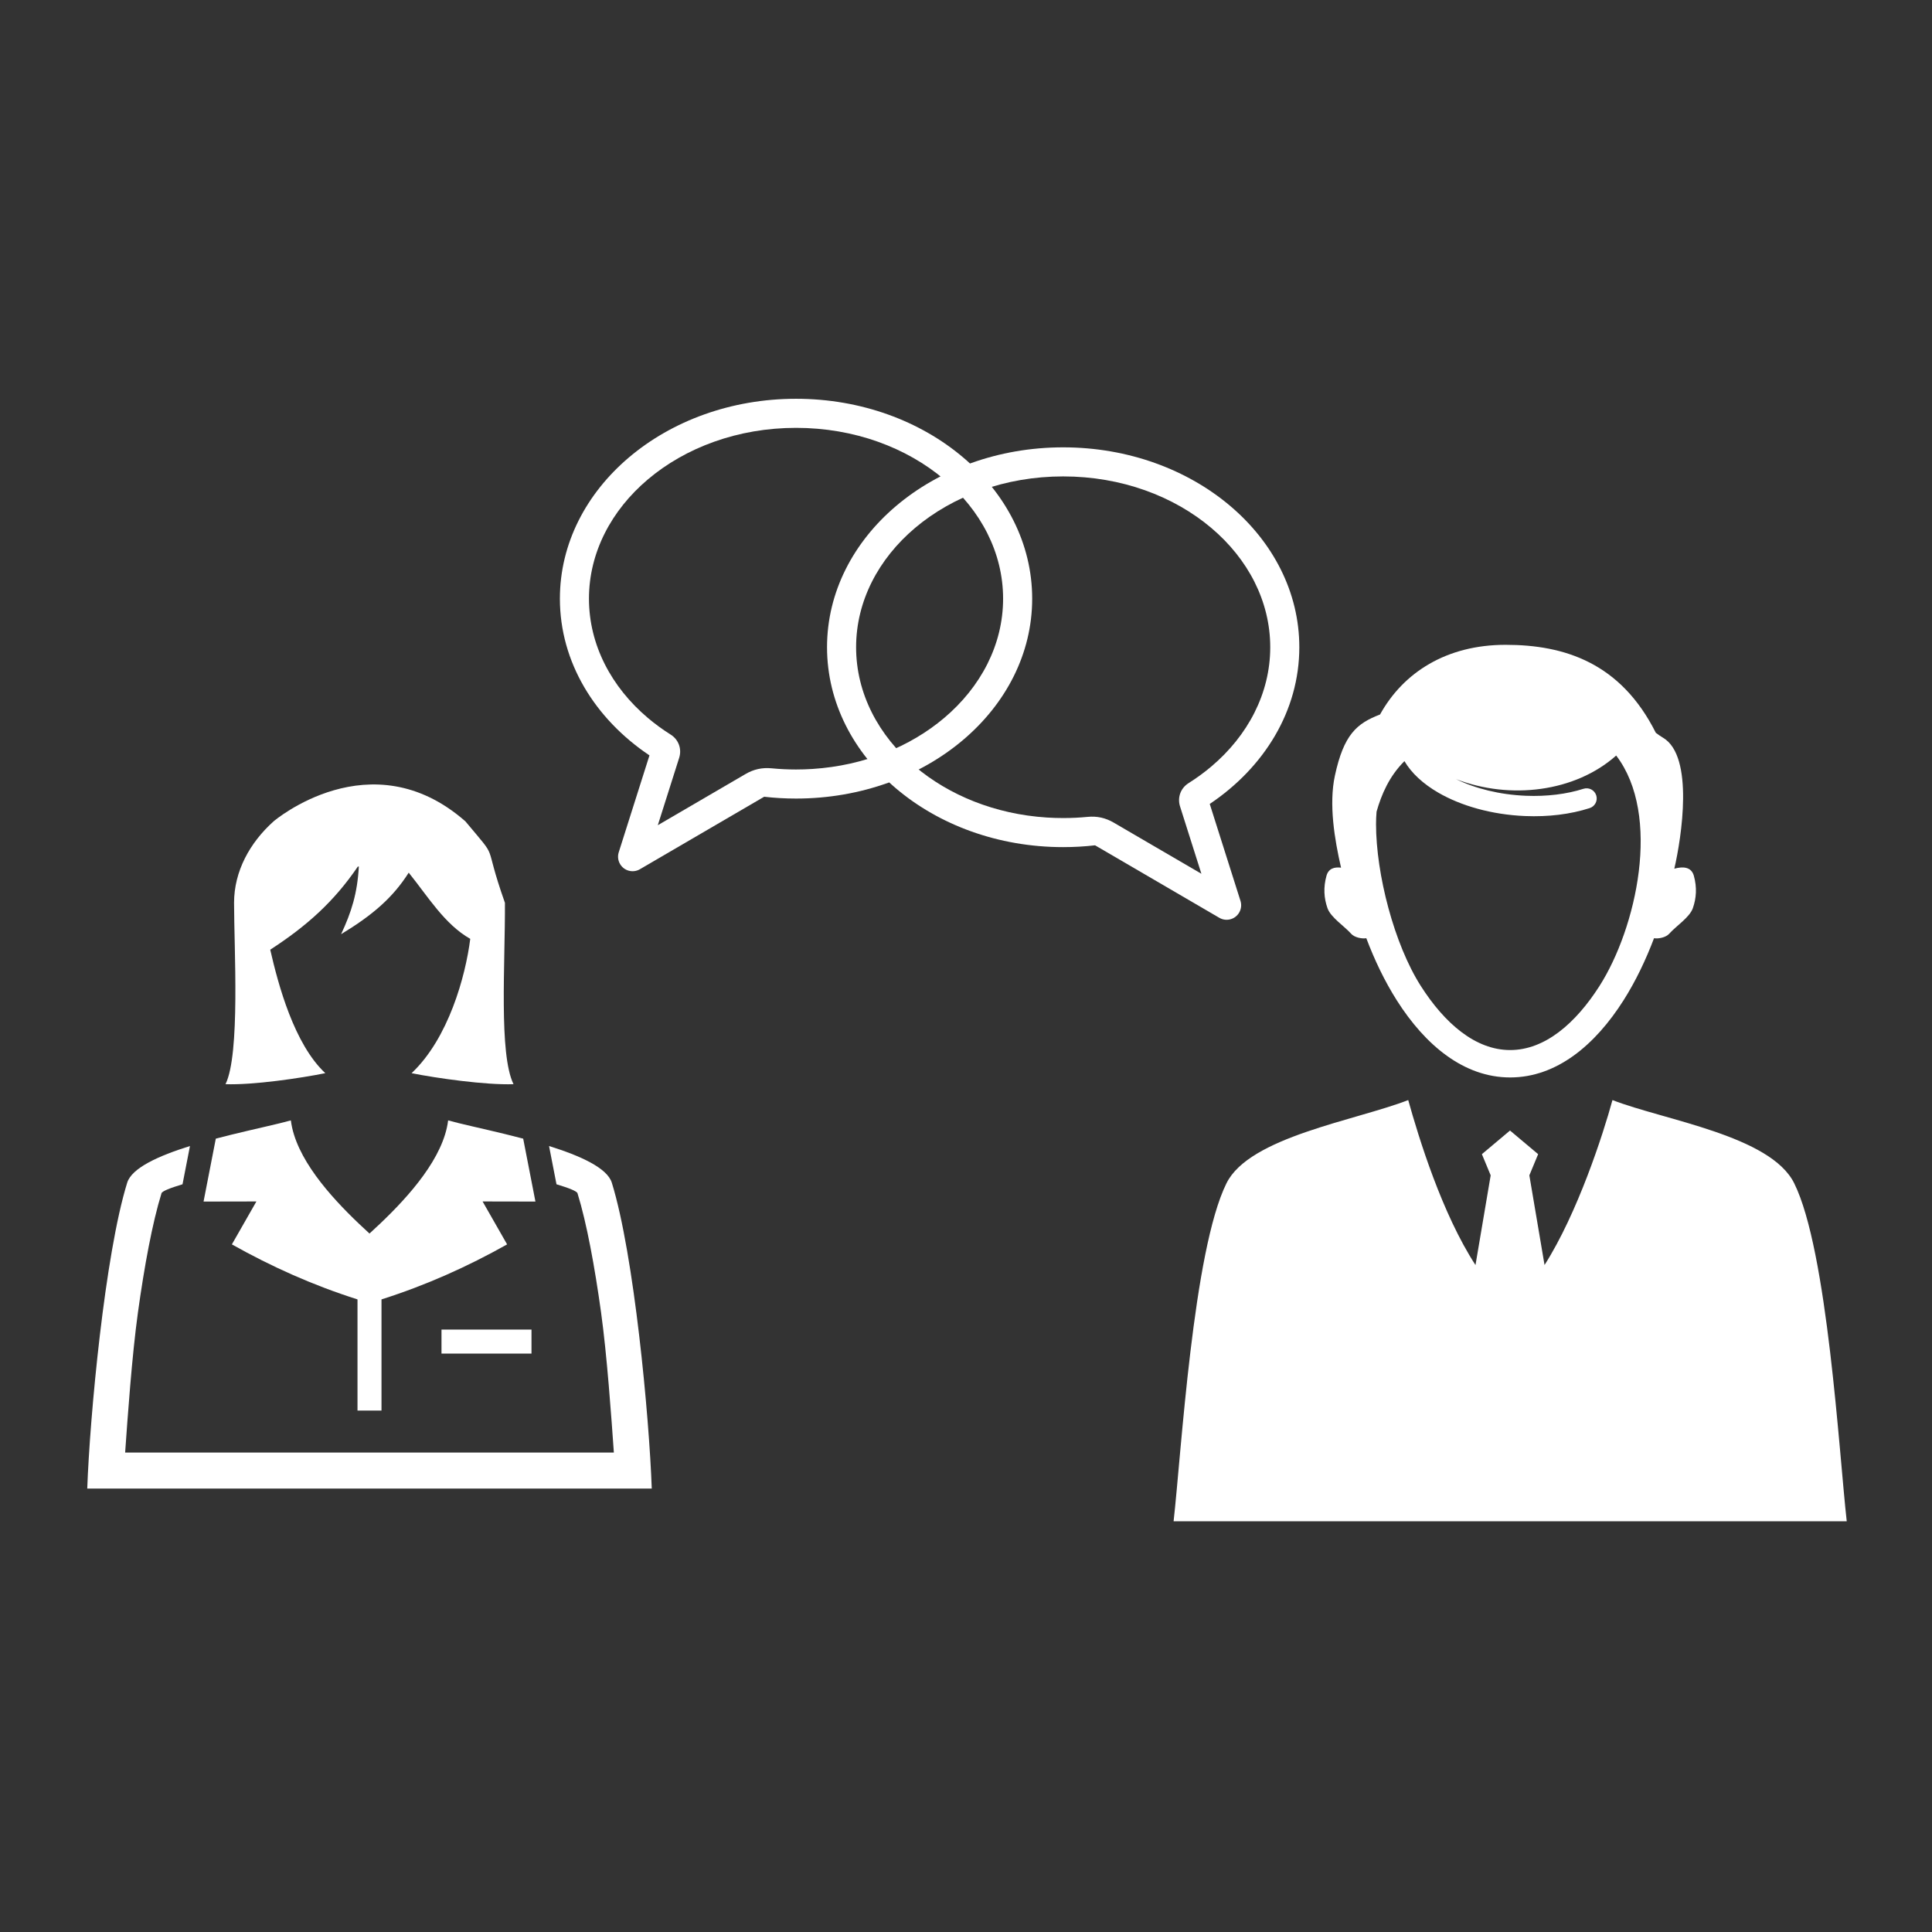 <?xml version="1.0" encoding="utf-8"?>
<!-- Generator: Adobe Illustrator 18.0.0, SVG Export Plug-In . SVG Version: 6.00 Build 0)  -->
<!DOCTYPE svg PUBLIC "-//W3C//DTD SVG 1.0//EN" "http://www.w3.org/TR/2001/REC-SVG-20010904/DTD/svg10.dtd">
<svg version="1.0" id="renkei" xmlns="http://www.w3.org/2000/svg" xmlns:xlink="http://www.w3.org/1999/xlink" x="0px" y="0px"
	 width="280px" height="280px" viewBox="0 0 280 280" style="enable-background:new 0 0 280 280;" xml:space="preserve">
<rect x="0" y="0" width="280" height="280" fill="#333333" stroke="none"/>
<g>
	<g>
		<path style="fill-rule:evenodd;clip-rule:evenodd;fill:#FFFFFF;" d="M234.229,109.498c-5.958,5.304-15.375,6.428-23.202,3.422
			c2.77,1.357,6.295,2.251,10.107,2.409c1.525,0.063,3.007,0,4.411-0.17c1.429-0.174,2.753-0.461,3.943-0.842
			c0.772-0.248,1.601,0.178,1.849,0.951c0.248,0.773-0.177,1.601-0.951,1.849c-1.383,0.443-2.896,0.773-4.497,0.968
			c-1.526,0.185-3.161,0.252-4.872,0.182c-4.833-0.201-9.286-1.483-12.575-3.393c-2.183-1.267-3.883-2.827-4.9-4.565
			c-2.199,2.184-3.334,4.831-4.042,7.331c-0.048,0.592-0.075,1.19-0.075,1.795c0,7.23,2.621,17.407,6.501,23.479
			c3.425,5.363,7.876,9.267,12.936,9.267c5.06,0,9.511-3.905,12.937-9.267C237.165,134.516,240.839,118.141,234.229,109.498
			L234.229,109.498z M242.656,125.895c1.222-0.333,2.461-0.299,2.83,1.032c0.472,1.69,0.363,3.244-0.147,4.695
			c-0.473,1.341-2.407,2.562-3.432,3.709c-0.475,0.531-1.539,0.75-2.193,0.643c-1.182,3.118-2.639,6.193-4.424,9.007
			c-4.101,6.464-9.69,11.171-16.427,11.171c-6.735,0-12.325-4.706-16.426-11.171c-1.788-2.817-3.239-5.884-4.422-9.007
			c-0.654,0.107-1.718-0.112-2.193-0.643c-1.024-1.147-2.959-2.368-3.432-3.709c-0.511-1.451-0.619-3.005-0.147-4.695
			c0.296-1.067,1.153-1.3,2.112-1.179c-0.948-4.117-1.784-9.2-0.892-13.33c1.287-5.962,3.156-7.569,6.542-8.867
			c3.383-6.107,9.639-10.099,18.199-10.099c8.56,0,16.695,2.629,21.772,12.756v0c0.34,0.257,0.693,0.5,1.067,0.724
			C245.535,109.629,243.706,121.347,242.656,125.895L242.656,125.895z M233.69,159.431c7.533,2.922,22.924,5.146,26.337,12.055
			c4.848,9.766,6.506,39.168,7.616,48.989h-97.557c1.111-9.827,2.818-39.225,7.665-48.989c3.322-6.722,18.667-9.079,26.339-12.055
			c1.541,5.526,4.902,16.453,9.749,23.911l2.201-13.003l-1.273-3.069l4.076-3.425l4.076,3.425l-1.274,3.069l2.201,12.996
			C228.628,175.825,232.324,164.435,233.69,159.431L233.69,159.431z"/>
	</g>
	<path style="fill:#FFFFFF;" d="M89.67,123.527l4.456-14.051c-7.908-5.306-12.982-13.508-12.982-22.712
		c0-16,15.322-28.97,34.224-28.97c18.901,0,34.224,12.97,34.224,28.97c0,15.999-15.322,28.969-34.224,28.969
		c-1.567,0-3.11-0.089-4.621-0.262l-18.015,10.509c-1.005,0.582-2.291,0.239-2.873-0.765
		C89.551,124.682,89.498,124.07,89.67,123.527L89.67,123.527z M98.431,109.829l-3.096,9.765l12.707-7.412
		c1.195-0.698,2.416-0.965,3.793-0.832c1.158,0.112,2.337,0.17,3.532,0.17c0.801,0,1.596-0.026,2.395-0.078
		c7.469-0.484,14.151-3.224,19.089-7.403c5.268-4.459,8.526-10.57,8.526-17.275c0-6.705-3.258-12.816-8.526-17.276
		c-5.46-4.621-13.053-7.481-21.484-7.481c-8.431,0-16.024,2.86-21.484,7.481c-5.268,4.46-8.526,10.571-8.526,17.276
		c0,6.705,3.258,12.816,8.526,17.275c1.046,0.885,2.156,1.694,3.315,2.423C98.344,107.183,98.841,108.54,98.431,109.829
		L98.431,109.829z"/>
	<path style="fill:#FFFFFF;" d="M179.781,130.566c0.172,0.543,0.119,1.155-0.189,1.687c-0.582,1.005-1.868,1.347-2.873,0.765
		l-18.015-10.509c-1.511,0.173-3.054,0.262-4.621,0.262c-18.901,0-34.223-12.97-34.223-28.969c0-16,15.322-28.97,34.223-28.97
		c18.902,0,34.224,12.97,34.224,28.97c0,9.204-5.074,17.406-12.982,22.712L179.781,130.566L179.781,130.566z M171.019,116.867
		c-0.409-1.289,0.088-2.646,1.233-3.367c1.159-0.729,2.269-1.538,3.315-2.423c5.268-4.459,8.526-10.57,8.526-17.275
		c0-6.705-3.258-12.816-8.526-17.276c-5.46-4.621-13.053-7.481-21.484-7.481c-8.431,0-16.023,2.86-21.484,7.481
		c-5.268,4.46-8.526,10.571-8.526,17.276c0,6.705,3.258,12.816,8.526,17.275c4.938,4.179,11.62,6.919,19.089,7.403
		c0.799,0.051,1.594,0.078,2.395,0.078c1.196,0,2.374-0.058,3.532-0.17c1.378-0.133,2.598,0.135,3.793,0.832l12.707,7.412
		L171.019,116.867L171.019,116.867z"/>
	<g>
		<path style="fill-rule:evenodd;clip-rule:evenodd;fill:#FFFFFF;" d="M75.825,165.021c-0.876-0.231-1.749-0.45-2.605-0.659
			c-3.394-0.828-6.5-1.484-8.274-1.987c-0.082,0.669-0.23,1.34-0.435,2.011c-1.658,5.424-7.033,10.803-10.961,14.388
			c-3.913-3.572-9.261-8.924-10.941-14.327c-0.215-0.691-0.37-1.383-0.454-2.072c-1.853,0.525-5.156,1.217-8.725,2.097
			c-0.711,0.176-1.432,0.358-2.154,0.549l-1.775,9.117l7.659-0.015l-3.554,6.223c5.75,3.232,11.751,5.922,18.205,7.972v16.112h3.478
			v-16.112c6.454-2.05,12.455-4.74,18.205-7.972l-3.554-6.223l7.659,0.015L75.825,165.021L75.825,165.021z M63.985,192.692h13.043
			v3.478H63.985V192.692L63.985,192.692z"/>
		<path style="fill-rule:evenodd;clip-rule:evenodd;fill:#FFFFFF;" d="M18.136,210.519h70.829
			c-0.363-5.182-0.998-14.14-1.856-20.325c-0.919-6.624-2.082-12.964-3.414-17.26c-0.095-0.308-1.285-0.77-3.045-1.299l-1.079-5.544
			c4.54,1.418,8.433,3.174,9.097,5.315c3.233,10.423,5.419,33.903,5.79,44.331H12.644c0.371-10.427,2.557-33.907,5.79-44.331
			c0.664-2.141,4.557-3.897,9.097-5.315l-1.079,5.544c-1.76,0.529-2.95,0.991-3.045,1.299c-1.332,4.296-2.495,10.636-3.414,17.26
			C19.134,196.379,18.499,205.337,18.136,210.519L18.136,210.519z"/>
		<path style="fill-rule:evenodd;clip-rule:evenodd;fill:#FFFFFF;" d="M32.684,157.127c3.97,0.149,10.904-0.875,14.462-1.596
			c-4.506-4.2-6.817-12.797-7.981-17.893c5.325-3.46,9.226-6.957,12.695-12.047h0.145c-0.215,3.913-1.083,6.616-2.57,9.799
			c4.59-2.782,7.5-5.298,9.799-8.916c2.775,3.434,5.187,7.475,8.919,9.592c-0.687,5.419-3.162,14.44-8.504,19.465
			c3.578,0.723,10.8,1.745,14.773,1.596c-2.144-4.383-1.196-17.523-1.243-26.284c-3.35-9.481-0.623-5.692-5.734-11.811
			c-13.703-12.018-27.786-0.004-27.786-0.004c-3.448,3.087-5.737,7.242-5.737,11.815C33.923,137.502,34.83,152.742,32.684,157.127
			L32.684,157.127z"/>
	</g>
</g>
</svg>
